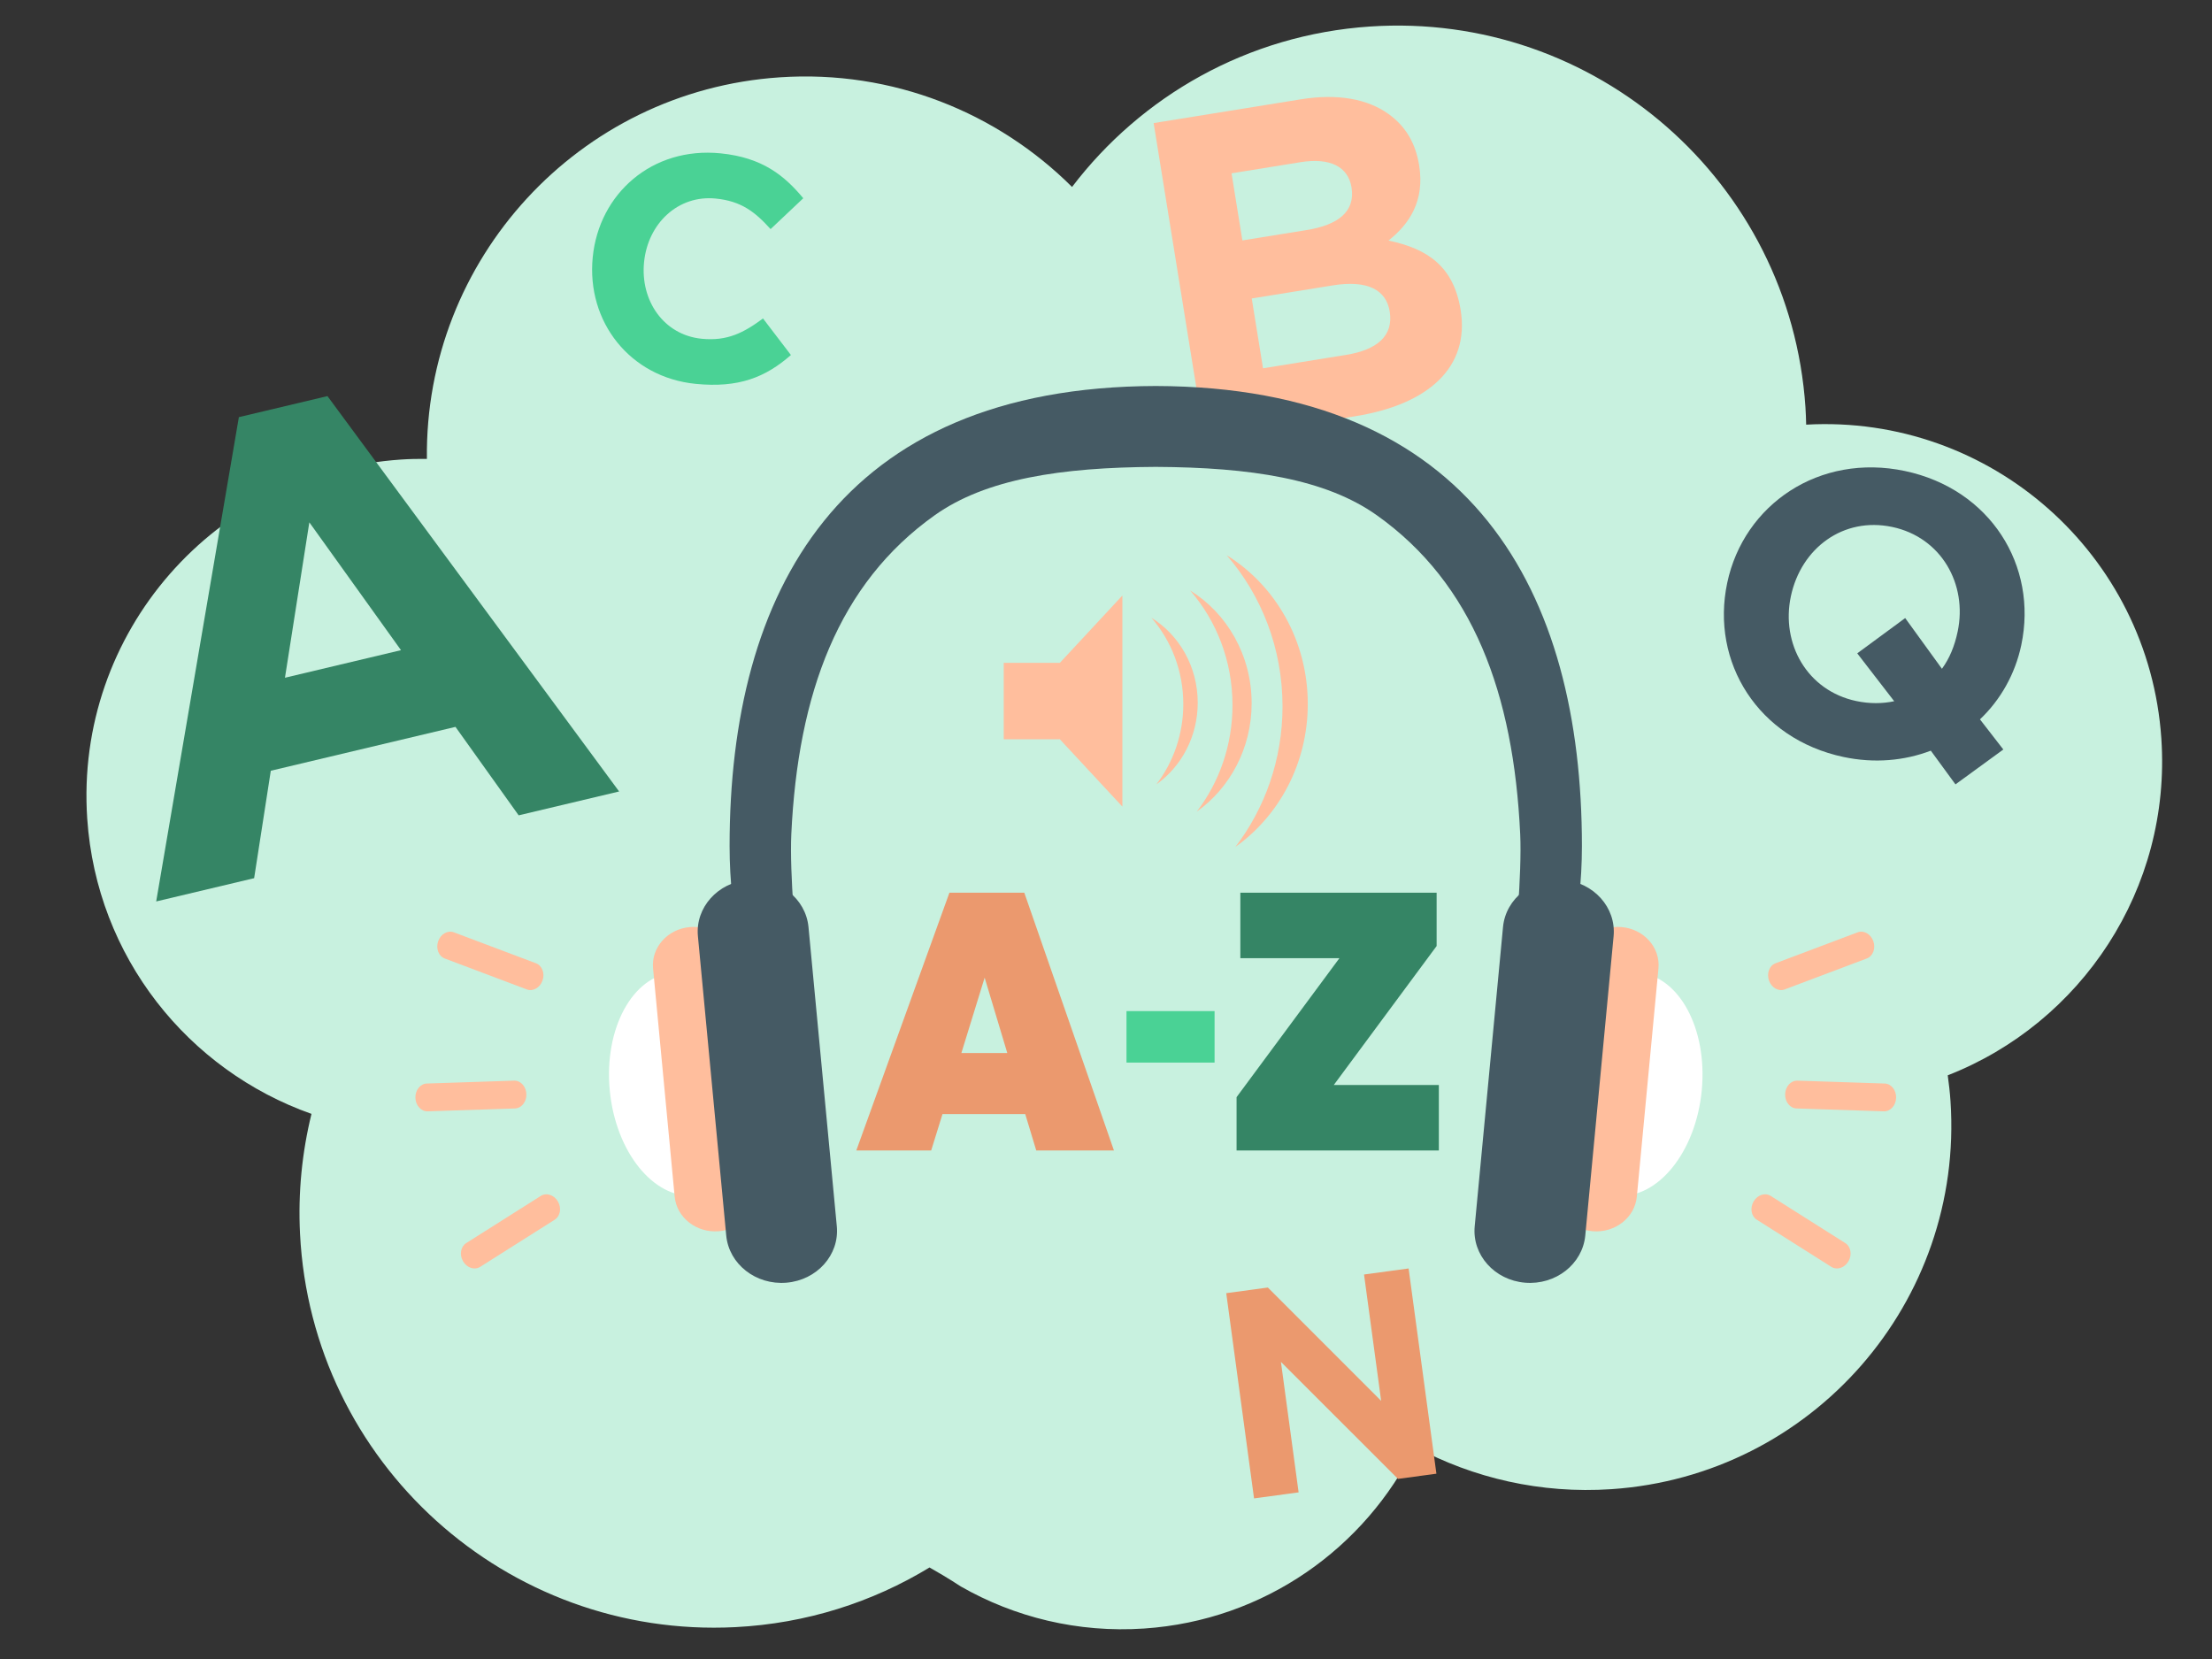 <?xml version="1.0" encoding="iso-8859-1"?>
<!-- Generator: Adobe Illustrator 22.1.0, SVG Export Plug-In . SVG Version: 6.00 Build 0)  -->
<svg version="1.1" id="Layer_1" xmlns="http://www.w3.org/2000/svg" xmlns:xlink="http://www.w3.org/1999/xlink" x="0px" y="0px"
	 viewBox="0 0 640 480" style="enable-background:new 0 0 640 480;" xml:space="preserve">
<rect x="0" y="0" width="640" height="480" fill="#333333" stroke="none"/>
<g>
	<g>
		<g>
			<path style="fill:#C8F1DF;" d="M625.346,213.707c-3.587-53.386-49.481-93.824-102.765-90.843
				c-0.043-1.683-0.098-3.367-0.211-5.063C517.989,52.598,461.58,3.291,396.377,7.673c-35.478,2.384-66.224,20.191-86.201,46.417
				c-21.544-21.466-51.856-33.916-84.585-31.717c-58.249,3.914-102.767,52.728-102.076,110.398c-2.479-0.021-4.97,0.019-7.483,0.188
				c-53.758,3.612-94.409,50.119-90.796,103.876c2.694,40.091,29.259,72.86,64.885,85.445c-2.723,11.087-3.92,22.744-3.313,34.732
				c3.351,66.185,59.721,117.121,125.906,113.77c20.616-1.044,39.751-7.236,56.229-17.263c5.465,3.086,9.043,5.492,9.043,5.492
				c15.56,8.886,33.805,13.465,53.024,12.174c34.858-2.342,63.997-23.334,78.396-52.572c16.844,9.037,36.336,13.626,56.815,12.25
				c58.093-3.903,102.023-54.161,98.12-112.255c-0.17-2.527-0.458-5.016-0.8-7.487C602.147,296.038,628.272,257.256,625.346,213.707
				z"/>
		</g>
	</g>
</g>
<g>
	<g>
		<path style="fill:#358565;" d="M69.112,120.692l25.632-6.089l84.386,114.395l-29.063,6.904l-18.285-25.595l-53.431,12.693
			l-4.82,31.084l-28.34,6.732L69.112,120.692z M116.022,188.115L89.5,151.127l-7.053,44.964L116.022,188.115z"/>
	</g>
</g>
<g>
	<g>
		<path style="fill:#4AD295;" d="M171.497,74.399c1.823-18.349,17.147-32.004,36.971-30.035
			c12.171,1.209,18.536,6.497,23.943,12.993l-9.454,8.931c-4.53-5.013-8.506-8.108-15.882-8.841
			c-10.88-1.081-19.615,7.177-20.732,18.426c-1.099,11.065,5.638,21.045,16.702,22.144c7.376,0.733,12.188-1.769,17.717-5.876
			l8.075,10.579c-7.344,6.441-15.105,9.581-27.553,8.344C182.29,109.178,169.638,93.116,171.497,74.399z"/>
	</g>
</g>
<g>
	<g>
		<path style="fill:#FFBE9D;" d="M333.785,35.612l42.638-6.884c10.496-1.694,19.227-0.142,25.322,4.258
			c4.876,3.52,7.801,8.298,8.86,14.858c1.673,10.364-2.905,17.026-8.872,21.759c11.283,2.351,18.838,7.458,20.872,20.053
			c2.711,16.793-9.578,27.392-30.307,30.739l-43.687,7.053L333.785,35.612z M378.088,66.555c8.921-1.44,14.096-5.238,12.953-12.322
			c-0.974-6.035-6.248-8.683-14.776-7.306l-19.941,3.219l3.135,19.417L378.088,66.555z M389.439,102.683
			c8.921-1.441,13.792-5.457,12.648-12.541c-0.996-6.166-6.201-9.229-16.566-7.556l-23.353,3.771l3.262,20.203L389.439,102.683z"/>
	</g>
</g>
<g>
	<g>
		<path style="fill:#455A64;" d="M558.643,217.193c-7.667,2.918-16.318,3.716-25.238,1.829
			c-24.701-5.226-38.531-27.387-33.669-50.373c4.815-22.757,26.712-37.599,51.413-32.373c24.701,5.226,38.531,27.387,33.668,50.373
			c-1.766,8.348-5.974,15.82-11.952,21.486l6.758,8.717l-13.845,10.093L558.643,217.193z M548.051,202.885l-10.69-13.851
			l13.869-10.208l10.634,14.675c2.189-3.002,3.649-6.516,4.544-10.747c2.903-13.723-4.741-27.288-18.921-30.287
			c-14.18-3-26.386,6.126-29.338,20.077c-2.903,13.723,4.741,27.288,18.921,30.288C540.958,203.654,544.673,203.604,548.051,202.885
			z"/>
	</g>
</g>
<g>
	<g>
		<path style="fill:#EB996E;" d="M354.788,374.153l12.046-1.632l32.778,32.792l-4.954-36.562l12.894-1.747l8.046,59.381
			l-11.113,1.506l-33.872-33.853l5.115,37.749l-12.894,1.747L354.788,374.153z"/>
	</g>
</g>
<g>
	<g>
		<g>
			<path style="fill:#455A64;" d="M334.396,111.682c-91.758,0.249-123.302,59.74-123.302,133.116
				c0,10.208,1.129,20.135,3.211,29.686h16.212c0,0-2.112-21.569-1.566-33.137c1.922-40.749,13.653-72.483,41.475-92.258
				c14.839-10.548,36.511-13.862,63.97-14.007c27.459,0.146,49.131,3.46,63.97,14.007c27.822,19.775,39.553,51.509,41.475,92.258
				c0.545,11.568-1.566,33.137-1.566,33.137h16.212c2.082-9.551,3.211-19.478,3.211-29.686
				C457.698,171.422,426.154,111.93,334.396,111.682z"/>
		</g>
		<g>
			<g>
				<g>
					<path style="fill:#FFFFFF;" d="M219.41,311.876c1.688,17.83-6.576,33.08-18.442,34.073
						c-11.871,0.978-22.865-12.683-24.55-30.507c-1.685-17.823,6.571-33.065,18.438-34.058
						C206.73,280.405,217.724,294.053,219.41,311.876z"/>
				</g>
				<g>
					<path style="fill:#FFBE9D;" d="M218.693,344.258c0.573,6.071-4.217,11.437-10.705,11.977l0,0
						c-6.488,0.534-12.214-3.948-12.788-10.033l-6.247-65.994c-0.573-6.079,4.217-11.444,10.702-11.978l0,0
						c6.491-0.541,12.222,3.949,12.796,10.027L218.693,344.258z"/>
				</g>
				<g>
					<path style="fill:#455A64;" d="M242.117,354.819c0.782,8.268-5.742,15.571-14.587,16.304l0,0
						c-8.834,0.732-16.633-5.38-17.408-13.656l-8.195-86.596c-0.786-8.275,5.746-15.571,14.576-16.304l0,0
						c8.84-0.733,16.633,5.373,17.418,13.654L242.117,354.819z"/>
				</g>
			</g>
			<g>
				<path style="fill:#FFFFFF;" d="M449.383,311.876c-1.689,17.83,6.571,33.08,18.443,34.073
					c11.87,0.978,22.861-12.683,24.55-30.507c1.685-17.823-6.572-33.065-18.447-34.058
					C462.06,280.405,451.068,294.053,449.383,311.876z"/>
				<g>
					<path style="fill:#FFBE9D;" d="M450.099,344.258c-0.577,6.071,4.222,11.437,10.705,11.977l0,0
						c6.492,0.534,12.211-3.948,12.785-10.033l6.25-65.994c0.577-6.079-4.221-11.444-10.705-11.978l0,0
						c-6.49-0.541-12.221,3.949-12.799,10.027L450.099,344.258z"/>
				</g>
				<g>
					<path style="fill:#455A64;" d="M426.678,354.819c-0.786,8.268,5.738,15.571,14.573,16.304l0,0
						c8.844,0.732,16.636-5.38,17.418-13.656l8.197-86.596c0.776-8.275-5.748-15.571-14.586-16.304l0,0
						c-8.833-0.733-16.629,5.373-17.412,13.654L426.678,354.819z"/>
				</g>
			</g>
		</g>
	</g>
	<g>
		<g>
			<path style="fill:#EB996E;" d="M296.63,322.333h-23.937l-3.273,10.533h-21.665l26.944-74.58h21.66l25.937,74.58h-22.478
				L296.63,322.333z M291.441,304.672l-6.552-21.81l-6.732,21.81H291.441z"/>
		</g>
		<g>
			<path style="fill:#4AD295;" d="M351.416,292.545v14.893H325.93v-14.893H351.416z"/>
		</g>
		<g>
			<g>
				<path style="fill:#358565;" d="M415.661,258.286v15.426l-29.761,40.216h30.403v18.939h-58.525V317.44l29.761-40.215H358.87
					v-18.939H415.661z"/>
			</g>
		</g>
	</g>
	<g>
		<g>
			<g>
				<path style="fill:#FFBE9D;" d="M516.373,286.27c-1.78,0.671-3.817-0.48-4.55-2.569l0,0c-0.733-2.09,0.116-4.327,1.897-4.998
					l23.744-8.95c1.78-0.671,3.818,0.479,4.55,2.568l0,0c0.733,2.09-0.117,4.328-1.897,4.999L516.373,286.27z"/>
			</g>
			<g>
				<path style="fill:#FFBE9D;" d="M519.8,320.712c-1.893-0.062-3.373-1.914-3.304-4.136l0,0c0.068-2.223,1.659-3.973,3.552-3.911
					l25.252,0.833c1.893,0.063,3.372,1.915,3.304,4.137l0,0c-0.068,2.222-1.658,3.973-3.552,3.91L519.8,320.712z"/>
			</g>
			<g>
				<path style="fill:#FFBE9D;" d="M512.331,346.021c-1.617-1.023-3.833-0.313-4.95,1.585l0,0c-1.117,1.898-0.711,4.266,0.905,5.289
					l21.569,13.642c1.617,1.022,3.833,0.312,4.95-1.586l0,0c1.117-1.898,0.712-4.266-0.906-5.289L512.331,346.021z"/>
			</g>
		</g>
		<g>
			<g>
				<path style="fill:#FFBE9D;" d="M152.419,286.27c1.78,0.671,3.818-0.48,4.55-2.569l0,0c0.733-2.09-0.116-4.327-1.897-4.998
					l-23.744-8.95c-1.78-0.671-3.818,0.479-4.55,2.568l0,0c-0.733,2.09,0.117,4.328,1.897,4.999L152.419,286.27z"/>
			</g>
			<g>
				<path style="fill:#FFBE9D;" d="M148.993,320.712c1.893-0.062,3.373-1.914,3.304-4.136l0,0c-0.068-2.223-1.658-3.973-3.551-3.911
					l-25.253,0.833c-1.893,0.063-3.372,1.915-3.304,4.137l0,0c0.068,2.222,1.658,3.973,3.552,3.91L148.993,320.712z"/>
			</g>
			<g>
				<path style="fill:#FFBE9D;" d="M156.461,346.021c1.617-1.023,3.833-0.313,4.95,1.585l0,0c1.116,1.898,0.711,4.266-0.906,5.289
					l-21.569,13.642c-1.617,1.022-3.833,0.312-4.949-1.586l0,0c-1.117-1.898-0.712-4.266,0.905-5.289L156.461,346.021z"/>
			</g>
		</g>
	</g>
	<g>
		<g>
			<polygon style="fill:#FFBE9D;" points="306.647,191.783 290.411,191.783 290.411,213.895 306.647,213.895 324.738,233.377 
				324.738,172.301 			"/>
		</g>
		<g>
			<g>
				<path style="fill:#FFBE9D;" d="M333.134,178.732c5.734,6.596,9.231,15.366,9.231,24.993c0,8.791-2.921,16.862-7.793,23.221
					c7.221-5.13,11.967-13.8,11.967-23.633C346.54,192.842,341.155,183.694,333.134,178.732z"/>
			</g>
			<g>
				<path style="fill:#FFBE9D;" d="M344.347,170.846c7.61,8.754,12.251,20.393,12.251,33.169c0,11.666-3.877,22.377-10.342,30.817
					c9.584-6.808,15.883-18.314,15.883-31.364C362.138,189.572,354.992,177.432,344.347,170.846z"/>
			</g>
			<g>
				<path style="fill:#FFBE9D;" d="M354.915,160.641c10.037,11.546,16.158,26.898,16.158,43.75c0,15.387-5.113,29.515-13.641,40.646
					c12.64-8.979,20.949-24.156,20.949-41.368C378.381,185.34,368.956,169.327,354.915,160.641z"/>
			</g>
		</g>
	</g>
</g>
</svg>
